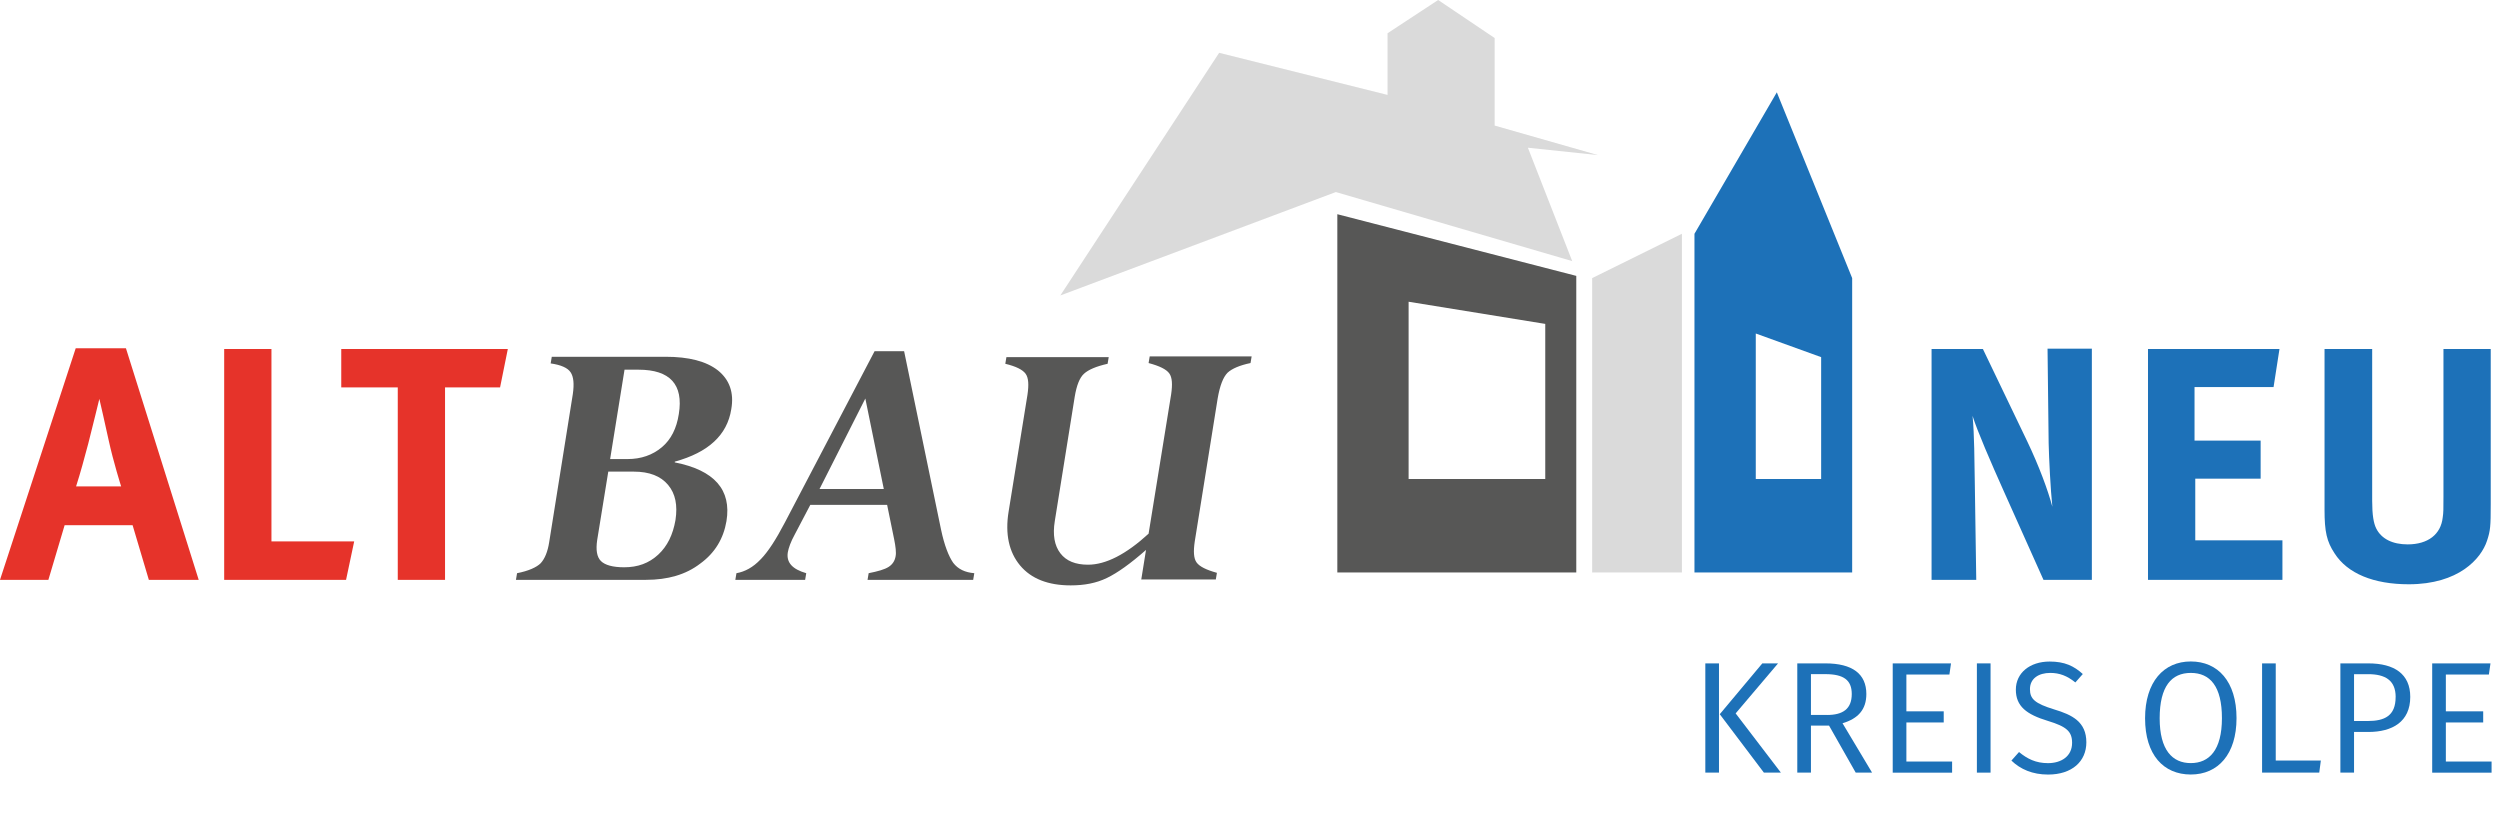 <?xml version="1.0" encoding="UTF-8"?><svg id="Layer_1" xmlns="http://www.w3.org/2000/svg" viewBox="0 0 676.91 224.25"><defs><style>.cls-1{fill:#1d71b8;}.cls-1,.cls-2,.cls-3,.cls-4{stroke-width:0px;}.cls-2{fill:#e6332a;}.cls-3{fill:#dadada;}.cls-4{fill:#575756;}</style></defs><polygon class="cls-3" points="287.1 80 330.1 14.3 375.7 25.7 375.7 9 389.4 0 404.7 10.3 404.7 34 432.7 42 413.7 40 425.7 70.7 361.7 52 287.1 80"/><path class="cls-4" d="M362.1,58v97h64.7v-80.3l-64.7-16.7ZM418.4,129.7h-37v-48l37,6v42Z"/><polygon class="cls-3" points="431.1 75.3 455.4 63.3 455.4 155 431.1 155 431.1 75.3"/><path class="cls-1" d="M481.1,25l-22.3,38.3v91.7h42.7v-79.7l-20.4-50.3ZM493.1,129.7h-17.7v-39.4l17.7,6.4v33Z"/><path class="cls-2" d="M34.1,94.3l19.7,62.7h-13.5l-4.4-14.8h-18.4l-4.4,14.8H0l20.5-62.7h13.6ZM32.8,131.7s-2.1-6.6-3.4-12.6c-.6-2.9-2.5-11.1-2.5-11.1,0,0-1.8,7.4-3,12.1-1.2,4.5-2,7.5-3.3,11.6h12.2Z"/><path class="cls-2" d="M73.5,94.5v52.1h22.4l-2.2,10.4h-33v-62.5h12.8Z"/><path class="cls-2" d="M137.5,94.5l-2.1,10.4h-14.9v52.1h-12.8v-52.1h-15.3v-10.4h45.1Z"/><path class="cls-1" d="M536.9,94.5l12,25c3.2,6.7,5.6,13.2,6.8,17.7-.5-4.9-.9-12.9-1-17.2l-.3-25.6h12v62.6h-13.1l-10.7-23.9c-3.5-7.8-7.3-16.6-8.5-20.5.5,5.1.5,12.5.6,17.7l.4,26.7h-12.1v-62.5h13.9Z"/><path class="cls-1" d="M617.2,94.5l-1.6,10.3h-21.4v14.5h17.9v10.3h-17.7v16.7h23.6v10.7h-36.4v-62.5h35.6Z"/><path class="cls-1" d="M642.3,94.5v41.1c0,3.9.4,6.1,1.1,7.5,1.4,2.8,4.4,4.3,8.5,4.3,5.5,0,9-2.7,9.5-7.3.2-1.3.2-2.2.2-5.6v-40h12.8v42.1c0,5.9-.1,7.1-1,9.8-1.6,4.9-7.7,11.8-21.2,11.8-9.5,0-16.6-2.9-20.1-8.4-2.1-3.2-2.7-5.8-2.7-11.8v-43.5h12.9Z"/><path class="cls-4" d="M174.9,157h-35.2l.3-1.8c3.1-.6,5.3-1.6,6.4-2.7,1.1-1.2,1.9-3.1,2.3-5.7l6.4-40.1c.4-2.8.2-4.7-.6-5.9-.8-1.2-2.6-2-5.4-2.4l.3-1.8h30.8c6.3,0,11,1.2,14.2,3.7,3.1,2.5,4.4,6,3.6,10.5-1.1,7-6.2,11.7-15.3,14.2v.2c10.7,2.1,15.4,7.4,14,15.9-.8,4.7-3.1,8.6-7.1,11.5-3.9,3-8.8,4.4-14.7,4.4ZM171.6,127.7h-6.9l-3,18.5c-.4,2.7-.1,4.6,1,5.7,1.1,1.1,3.2,1.7,6.3,1.7,3.7,0,6.7-1.1,9.2-3.4,2.5-2.3,4-5.4,4.7-9.4.6-4,0-7.1-2-9.5-2-2.4-5.1-3.6-9.3-3.6ZM169.1,100.1l-3.9,24.2h4.7c3.7,0,6.8-1.1,9.3-3.2s4-5.1,4.6-9c1.3-8-2.4-12-10.9-12,0,0-3.8,0-3.8,0Z"/><path class="cls-4" d="M234.9,157l.3-1.8c2.5-.5,4.3-1,5.4-1.7,1.1-.7,1.7-1.7,1.9-2.9.2-1,0-2.6-.4-4.6l-1.9-9.3h-20.8l-4.2,8c-1.1,2-1.7,3.7-1.9,4.9-.4,2.7,1.2,4.5,5,5.6l-.3,1.8h-18.9l.3-1.8c2.3-.4,4.5-1.6,6.5-3.7,2-2,4.2-5.4,6.6-10l24.3-46.4h8l10,48.3c.9,4.3,2.1,7.3,3.3,9,1.3,1.7,3.2,2.6,5.7,2.8l-.3,1.8h-28.6ZM221.9,132.4h17.4l-5-24.5-12.4,24.5Z"/><path class="cls-4" d="M309,157l1.3-8.1c-4.2,3.7-7.7,6.2-10.6,7.6-2.9,1.4-6.1,2-9.8,2-6.1,0-10.7-1.8-13.7-5.4-3-3.6-4.1-8.5-3.1-14.6l5.1-31.6c.4-2.7.3-4.6-.5-5.7s-2.6-2-5.5-2.7l.3-1.8h27.7l-.3,1.8c-3.1.7-5.2,1.6-6.4,2.7-1.2,1.1-2,3.2-2.5,6.2l-5.4,33.7c-.6,3.7-.1,6.6,1.5,8.7,1.6,2.1,4.1,3.1,7.5,3.1,4.8,0,10.3-2.8,16.4-8.4l6.1-37.7c.4-2.7.3-4.6-.5-5.7s-2.6-2-5.6-2.8l.3-1.8h27.6l-.3,1.8c-2.9.6-5,1.5-6.2,2.6-1.2,1.2-2.1,3.5-2.7,7l-6.2,38.7c-.4,2.7-.3,4.6.5,5.7.8,1.1,2.6,2,5.5,2.8l-.3,1.8h-20.2v.1Z"/><path class="cls-1" d="M465.44,209.2h-3.7v-29.58h3.7v29.58ZM469.95,193.16l12.25,16.04h-4.6l-11.95-15.82,11.52-13.76h4.26l-11.48,13.54Z"/><path class="cls-1" d="M495.24,196.47h-4.9v12.73h-3.7v-29.58h7.61c7.31,0,11.09,2.84,11.09,8.3,0,4.21-2.24,6.66-6.45,7.91l8,13.37h-4.43l-7.22-12.73ZM494.68,193.59c4.26,0,6.71-1.59,6.71-5.68,0-3.74-2.15-5.38-7.18-5.38h-3.87v11.05h4.34Z"/><path class="cls-1" d="M527.83,182.63h-11.65v9.98h10.11v3.01h-10.11v10.58h12.38v3.01h-16.08v-29.58h15.78l-.43,3.01Z"/><path class="cls-1" d="M538.97,209.2h-3.7v-29.58h3.7v29.58Z"/><path class="cls-1" d="M563.95,182.5l-2.02,2.28c-2.24-1.81-4.3-2.58-6.79-2.58-3.14,0-5.5,1.5-5.5,4.39,0,2.62,1.25,3.87,6.58,5.5,4.86,1.46,8.69,3.35,8.69,8.9,0,5.16-3.87,8.73-10.36,8.73-4.21,0-7.48-1.42-9.93-3.78l2.06-2.32c2.24,1.85,4.56,3.01,7.83,3.01,3.61,0,6.54-1.85,6.54-5.5,0-3.05-1.46-4.39-6.54-5.93-5.8-1.76-8.69-3.96-8.69-8.47s3.78-7.61,9.16-7.61c4.04,0,6.58,1.2,8.99,3.4Z"/><path class="cls-1" d="M605.57,194.45c0,9.76-4.99,15.26-12.38,15.26s-12.38-5.33-12.38-15.22,5.07-15.39,12.38-15.39,12.38,5.38,12.38,15.35ZM584.76,194.49c0,8.6,3.44,12.13,8.43,12.13s8.43-3.53,8.43-12.17-3.22-12.25-8.43-12.25-8.43,3.61-8.43,12.3Z"/><path class="cls-1" d="M616.19,205.93h12.21l-.43,3.27h-15.48v-29.58h3.7v26.32Z"/><path class="cls-1" d="M652.61,188.69c0,6.75-4.86,9.5-11.35,9.5h-3.87v11.01h-3.7v-29.58h7.57c7.05,0,11.35,2.88,11.35,9.07ZM648.66,188.73c0-4.56-2.88-6.19-7.44-6.19h-3.83v12.68h3.74c4.51,0,7.52-1.38,7.52-6.49Z"/><path class="cls-1" d="M673.9,182.63h-11.65v9.98h10.11v3.01h-10.11v10.58h12.38v3.01h-16.08v-29.58h15.78l-.43,3.01Z"/></svg>